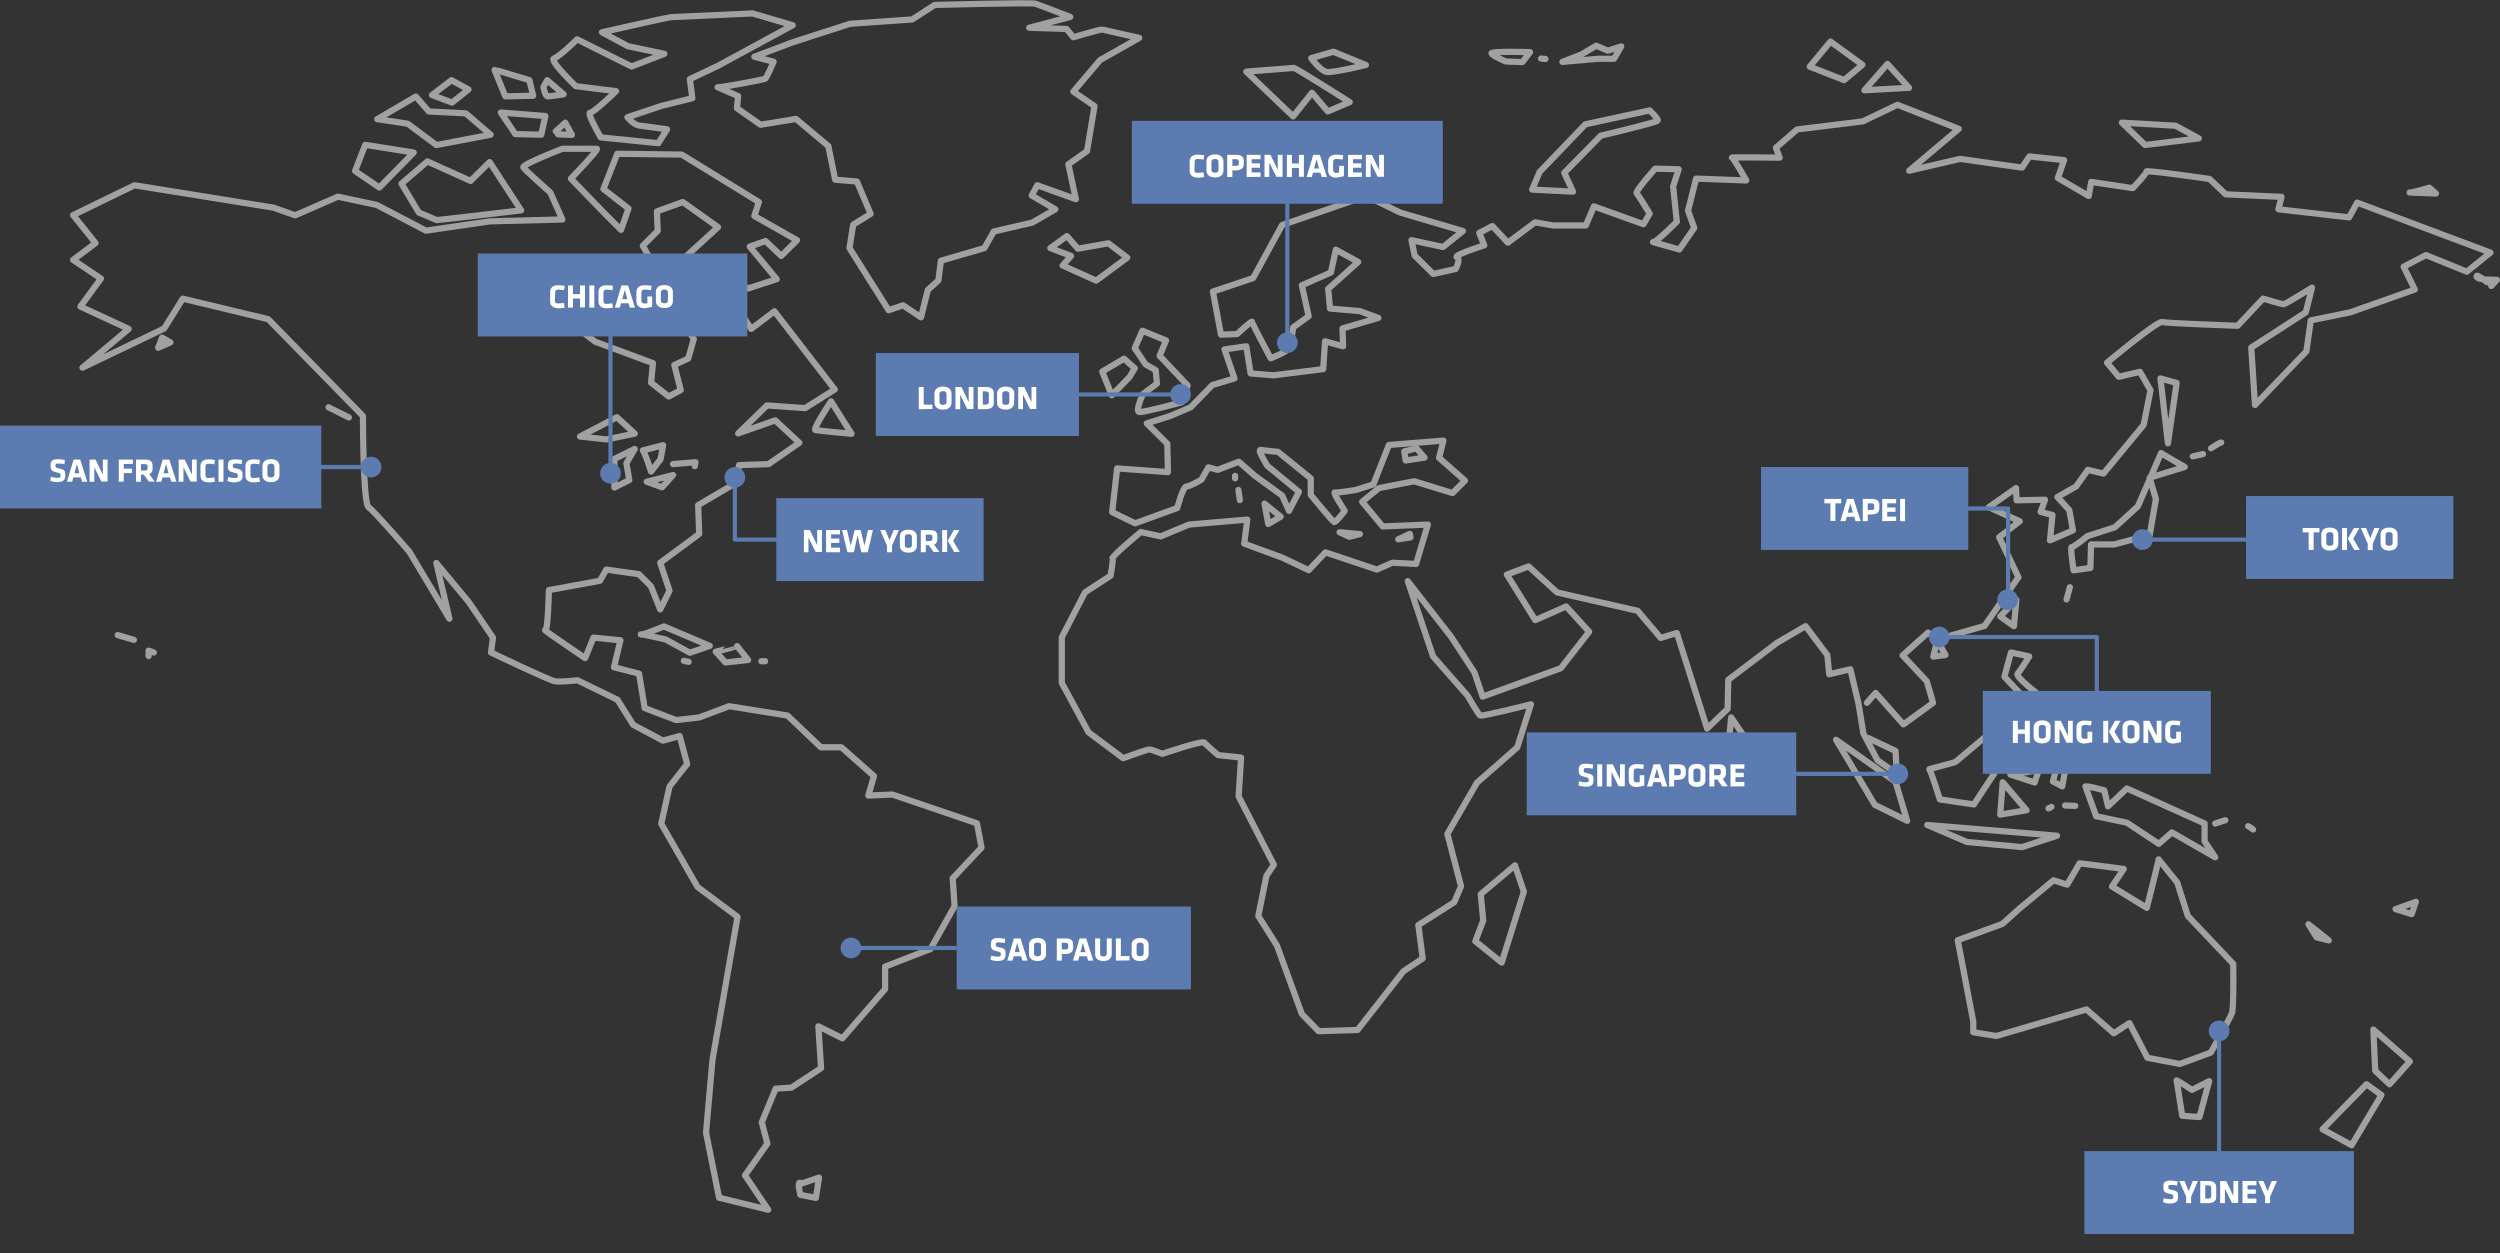 <?xml version="1.0" encoding="utf-8"?>
<!-- Generator: Adobe Illustrator 24.2.3, SVG Export Plug-In . SVG Version: 6.00 Build 0)  -->
<svg version="1.1" id="Layer_1" xmlns="http://www.w3.org/2000/svg" xmlns:xlink="http://www.w3.org/1999/xlink" x="0px" y="0px"
	 viewBox="0 0 1206 604.5" style="enable-background:new 0 0 1206 604.5;" xml:space="preserve">
<rect x="0" y="0" width="1206" height="604.5" fill="#333333" stroke="none"/>
<style type="text/css">
	.st0{opacity:0.747;}
	.st1{fill:none;stroke:#C5C5C5;stroke-width:3;stroke-linecap:round;stroke-linejoin:round;stroke-miterlimit:10;}
	.st2{fill:none;stroke:#5C7BB0;stroke-width:2;stroke-miterlimit:10;}
	.st3{fill:#5C7BB0;}
	.st4{fill:#FFFFFF;}
	.st5{fill:none;stroke:#5C7BB0;stroke-width:2;stroke-linecap:round;stroke-linejoin:round;stroke-miterlimit:10;}
</style>
<g id="Global_Map" transform="translate(30.786 5.175)" class="st0">
	<g id="Australia_Pan-Asia" transform="translate(798.622 287.883)">
		<path id="Stroke_45" class="st1" d="M5.7,53L4.5,65.8l7.8-3.1L5.7,53z"/>
		<path id="Stroke_47" class="st1" d="M56.3,63.8L85,84.1l5.6,18.8L75,95.2L56.3,63.8z"/>
		<path id="Stroke_49" class="st1" d="M100.3,104.9l62.6,5.2l-16.9,5.5l-26.6-2.5L100.3,104.9z"/>
		<path id="Stroke_51" class="st1" d="M101.3,78c0.9,1.2,5.1,14.6,5.1,14.6l16.4,2.4l9.8-14.9L129,61.8l-15.2,12.8L101.3,78z"/>
		<path id="Stroke_53" class="st1" d="M136.7,84.3l-1.2,15.6l12.7-2.1L136.7,84.3z"/>
		<path id="Stroke_55" class="st1" d="M140.7,21.7l-3.2,11.7l15,16l-5.6,9.2l8.8,5.2l5.3-7.4l-5.9-13.5c0,0-12.6-9.5-11.2-11
			s5.6-8.3,5.6-8.3L140.7,21.7z"/>
		<path id="Stroke_57" class="st1" d="M176.6,86.3c1.2-0.3,9.1,1.9,9.1,1.9l1.8,7.7l9.1-8.6l37.5,16.9v8.6l5.1,7.7l-20.9-12L212,114
			l-15.4-10.2l-14.8-3.1L176.6,86.3z"/>
		<path id="Stroke_59" class="st1" d="M211.9,121.5c0,0.9-5.7,23.4-5.7,23.4l-16.8-10.3l5.7-8.5l-21.3-2.7l-6,10.3l-6.6-2.1
			l-16.5,13.7l-8.1,7.3l-21.6,7.9l7.5,39.2v5.2l11.1,1.8l43.5-12.8l13.2,11.5l7.5-4.9l8.7,16.7l15.6,3l15-5.5
			c0,0,9.3-16.7,10.2-19.1s0.6-23.7,0.6-23.7L226,148.8l-5.1-16.1L211.9,121.5z"/>
		<path id="Stroke_61" class="st1" d="M220.6,228.1c0.9,0.3,7.4,4.6,7.4,4.6l8.3-4.2l-4.7,17.3l-8.3-0.6L220.6,228.1z"/>
		<path id="Stroke_63" class="st1" d="M323.3,230l-6.9-6.5l-0.9-19.9l17.6,15.4L323.3,230z"/>
		<path id="Stroke_65" class="st1" d="M312.2,230l7.2,5.2L305,259.4l-14-7.7L312.2,230z"/>
		<path id="Stroke_73" class="st1" d="M143.3-3.7L142.1,9l-6.6-4.7L143.3-3.7z"/>
		<path id="Stroke_115" class="st1" d="M326.2,145.5l9.8-3.5l-2,5.9L326.2,145.5z"/>
		<path id="Stroke_117" class="st1" d="M105.1,15.9l-1.9,7.8l5.9-0.8L105.1,15.9z"/>
		<path id="Stroke_119" class="st1" d="M140.4,80.6l13.7-2.1l-2,5.9L140.4,80.6z"/>
		<path id="Stroke_121" class="st1" d="M171.7,95.7l-4.9-0.2"/>
		<path id="Stroke_123" class="st1" d="M160.2,96.2l-1.4,0.7"/>
		<path id="Stroke_125" class="st1" d="M239.2,104.2l4.9-1.6"/>
		<path id="Stroke_127" class="st1" d="M255.1,105.5c0.7,0.3,2.4,1.6,2.4,1.6"/>
		<path id="Stroke_129" class="st1" d="M284.2,152.8l9.8,7.8l-5.9-1.5L284.2,152.8z"/>
		<path id="Stroke_143" class="st1" d="M165.4,86.3l-4.5-2.4l2.8-10.3l3.1,5.1L165.4,86.3z"/>
	</g>
	<g id="Europ_Africa_Asia" transform="translate(476.921 18.578)">
		<path id="Stroke_35" class="st1" d="M34.5,149.3l5.2,4.6l-2.5,4.2l-8.6,8.8L24,155.5L34.5,149.3z"/>
		<path id="Stroke_37" class="st1" d="M43.4,135.8l-3.7,8.4l5.2,7.8l4.9,2.8l0.6,6.5l-6.7,5c0,0-4,8.4-1.8,8.7
			c2.1,0.3,20.5-4.7,20.5-4.7l2.8-8.1l-13.5-14.3l3.1-7.4L43.4,135.8z"/>
		<path id="Stroke_39" class="st1" d="M110.1,225.5l-7.8-6.3l1.8,9.8L110.1,225.5z"/>
		<path id="Stroke_41" class="st1" d="M89.7,212.6l0.7,4.9"/>
		<path id="Stroke_43" class="st1" d="M223.1,393.7l-16.5,13.9l1.2,12.7l-3.8,10l12.7,10.3l10.7-34.2L223.1,393.7z"/>
		<path id="Stroke_67" class="st1" d="M392.9,315.3l4.2-4.8l13.4,15.2l14.3-10.4l-3-10.4l-11.7-12.5l12.3-11l4.5,3.3l22.7-6.5
			l16.4-23.5l-9.3-19.3l9.9-7.7l-14.9-6.8l13.1-9.2l0.3,5.9l13.7-0.3l-2.1,5.9l5.7,1.5l-1.2,12.2l11.1-4.8l-1.8-9.8l-5.7-6.3l9-5.1
			l5.7-8l7.5,1.8l19.4-23.5l3.3-16.7l-5.1-8.9l-10.2,2.4l-5.7-6.8c0,0,24.2-20.2,26.6-19.6c2.4,0.6,36.4,1.8,36.4,1.8l12.3-13.1
			c0,0,9,2.7,9.9,2.7s13.7-8,13.7-8l-3,11.9l-26.3,17l1.8,27.7l24.8-25.9l2.1-14.9l19.1-3.9l31.1-11l-5.4-11l10.8-5.6l19.7,8
			l11.4-9.2L629.4,74l-3.9,7.1l-34.1-3.9l1.5-6L566,70l-7.8-7.4c0,0-30.8-4.5-30.5-3.6s-6.6,8-6.6,8l-20-3l-1.2,6.8L485,62.1l3-8.6
			l-16.7-1.8l-3.6,5.4l-29.9-4.2l-24.5,5.7l23.9-20.2l-29.6-11.6l-16.7,8l-31.7,3.9L349,47.5l1.8,4.8c0,0-23.9-0.3-23,0
			s6.9,11,6.9,11l-24.2-0.9l-3.9,15.5l3,8.3l-7.2,10.4c0,0-14-3.9-12.6-3.6s11.4-9.8,11.4-9.8l-1.8-17l2.7-8.3l-11.3-0.3
			c0,0-9.9,11-9,11.9s6.3,9.8,6.3,9.8l-3,5.1l-23.9-8.6l-3.9,9.2h-15.8l-8.7-1.5l-13.1,9.8l-7.5-8l-6.3,3.3l2.4,6
			c0,0-15.2,4.8-13.2,5.7s-0.6,5.7-0.6,5.7l-10.8,2.4l-9-8.9l-1.5-7.4l15.2,3.3l9.6-7.7l-30.2-8.9l-16.4-8l-40.6,14l-14,25.6
			l-19.4,6.5l3.9,20.8l7.8-0.3c0,0,7.2-6.8,7.2-5.9s9,17.6,9,17.6s6.9-2.7,8.4-4.5s2.4-10.4,2.4-10.4l7.5-5.4l-3.3-14.9l14-6.2
			l2.4-11l10.8,5.9l-14.5,13l0.9,9.5l14.3,1.2l9,3.3l-17.3,5.1l0.3,8.6l-8.7-2.4l-0.9,13.4l-23.9,3l-11.1-0.9l-2.1-13.1L83,144.8
			l4.8,14L77.1,162l-10.4,10.7l-9.9,4.2l-11.3,3.6l9.9,9.8l0.3,13.7l-24.5-1.8l-2.4,21.1l11.1,5.4l20.3-7.4c0,0,2.7-10.4,4.5-10.4
			s7.2-3.3,7.2-3.3l3.3-5.9l4.5,1.2l10.2-3.9l7.8,6.8l13.1,9.5l3.3,7.4l4.8-9.2L103.7,201c0,0-5.1-8-3.3-7.7s8.4,0.9,8.4,0.9
			l15.8,12.8v8c0,0,10.5,12.8,11.3,13.1s5.1-5.4,5.1-5.4s-6-9.2-4.8-8.9s10.2-1.2,10.2-1.2l8.4-2.7l7.5-19l26.3-2.1l-2.1,8.3
			l12.5,11l-6,6l-18.5-5.7l-17,3.3l-8.1,6.6l9.9,11.9l21.8-0.9l-5.7,19l-11.4-0.6l-7.5,3.3l-24.8-8.3l-8.1,8.6l-12.6-6l-18.5-6.8
			l1.5-11.6l-28.1,2.4L52.2,235l-9.6-2.1c0,0-14.3,11.9-13.7,12.8S28,254,28,254l-12.3,8L4.5,283.7v22l12.9,23.8L34.1,342
			c0,0,11.4-4.2,12.6-4.2s6.3,2.1,6.3,2.1s19.4-6.6,20.3-5.4s6.6,6,6.6,6l11.1,1.2l-1.2,18.7l17,33l-3.6,5.4l-3.9,19.3l9,14.3l12,33
			l8.1,8.3l18.8-0.6l22.1-28.3l9.3-6.2l-2.1-16.1l17.3-11l3.3-7.7l-6.6-25.3l14.3-24.7l19.4-17l6.6-20.8c0,0-23.6,6-24.5,5.4
			s-6-9.5-6-9.5l-16.7-19l-12.2-36.3l20.9,26.8l11.3,17.3l3.9,11.6l37.7-13.7l13.7-17.6l-11.1-12.2l-14.9,6.6l-13.7-22l10.5-3.9
			l13.7,12.5l9,2.1l29.9,6.8l11.1,13.1l7.8-2.4l14.6,46.1l9.9-9.5l0.3-14l23.6-17.9l13.7-8l10.5,14l0.9,9.2l10.2-2.4l3.9,16.4
			l2.4,14.6L398,343l9.3,6.5l-0.6-11l-13.1-6.2"/>
		<path id="Stroke_69" class="st1" d="M538.1,190.1l-3.6-31.3l7.8,2.2L538.1,190.1z"/>
		<path id="Stroke_71" class="st1" d="M534.8,194.8c1.8,1.2,11.4,6.7,11.4,6.7l-16.9,5.2l3,10.4l-3,17.2l-17.2,4.6H501l-0.3,11.3
			l-8.1,1.2c0,0-1.8-11.6-0.9-11.3s7.5-5.2,7.5-5.2l13.3-4.3l11.1-10.1L534.8,194.8z"/>
		<path id="Stroke_75" class="st1" d="M527.1,46.2l-11.2-10.8l25.9,1.5L553,43L527.1,46.2z"/>
		<path id="Stroke_77" class="st1" d="M391.7,19.8l21.5-1.2L402.8,7.1L391.7,19.8z"/>
		<path id="Stroke_79" class="st1" d="M390.7,7.5l-8.8,7.4l-16.6-6.5l10-12.1L390.7,7.5z"/>
		<path id="Stroke_81" class="st1" d="M251.1,68.7l-4.2-9.1l17.6-17.9c0,0,27.2-6.4,27.5-7.3c0.3-0.9-3.9-4.9-3.9-4.9l-31,6.7
			l-22.1,23l-3.6,8.5L251.1,68.7z"/>
		<path id="Stroke_83" class="st1" d="M116.5,9c1.8,0.6,26.9,16.5,26.9,16.5L132.8,30l-7.6-9l-9.1,11.4L93.5,10.8L116.5,9z"/>
		<path id="Stroke_85" class="st1" d="M124.8,4.3c0,0,4.6,6.4,7.8,6.7c3.2,0.3,18.6-3.4,18.6-3.4l-15.7-6.4L124.8,4.3z"/>
		<path id="Stroke_109" class="st1" d="M172.4,233.8l0.3,1.7l-5.9,0.9L172.4,233.8z"/>
		<path id="Stroke_111" class="st1" d="M138.5,233l9.8,0.9l-5.1,1.3L138.5,233z"/>
		<path id="Stroke_113" class="st1" d="M175.6,192.5l3.9,4.5l-9.1,1.4l-0.7-4.4L175.6,192.5z"/>
		<path id="Stroke_131" class="st1" d="M550.1,196.4l4.9-1.1"/>
		<path id="Stroke_133" class="st1" d="M558.9,192.5c0,0,4.2-2.8,4.9-2.8"/>
		<path id="Stroke_135" class="st1" d="M654.7,69.1c1.1,0.2,9.5-2.3,9.5-2.3l3.2,2.8L654.7,69.1z"/>
		<path id="Stroke_137" class="st1" d="M687,109.7c0.4,1.8,9.8,1.5,9.8,1.5l-2.7,3C694.1,114.1,686.5,107.5,687,109.7z"/>
		<path id="Stroke_145" class="st1" d="M490.8,259.5l-1.6,5.9"/>
		<path id="Stroke_147" class="st1" d="M230.4,1.4c0,0-19.1-0.6-18.6,0.6s6.9,3.9,6.9,3.9l8,0.3L230.4,1.4z"/>
		<path id="Stroke_149" class="st1" d="M235.7,4.5l2.1,0.2"/>
		<path id="Stroke_151" class="st1" d="M246,6.1l9.2-3.6l7.1-4.2l5.6,2.4l6.5-2.1l-3.5,6h-7.7L246,6.1z"/>
		<path id="Stroke_107" class="st1" d="M88.1,207v-1.2"/>
	</g>
	<g id="Americas_Greenland" transform="translate(0 0)">
		<path id="Stroke_1" class="st1" d="M101.2,95L34.1,84.2L4.5,98.6l10.8,13.5l-10.8,8.1l13.4,9L8,142.7l23.3,10.8L9,172.2l39.4-18.9
			l9-14.4l41.2,9.9l45.7,46.7c0,0,0,42.2,2.7,44s19.7,21.5,19.7,21.5l19.3,32.3l-6.3-26.9l15.7,18.9l11.6,17.1l-0.9,7.2
			c0,0,28.2,13.5,30.9,13.9s10.8-0.5,10.8-0.5l19.3,9.4l7.6,12.1l14.3,7.6l8.1-2.2l3.6,13.5l-8.5,10.8l-4,18l17.5,30.5l19.3,14.4
			l-12.1,69.1l-3.1,35l6.3,31.4l23.7,5.8l-11.2-16.6l10.8-15.3l-2.7-10.3l6.7-16.2l7.6-0.5l14.3-9.4l-1.3-20.2l11.6,5.8l20.6-23.8
			v-10.8l21.9-8.5l11.6-20.6l-0.9-13.5l13.9-14.8l-2.2-11.7l-40.8-13.9l-11.6,0.5l2.7-9.4l-15.7-13.9h-9.9L349.1,340l-28.2-4.5
			l-14.3,5.4l-11.2,1.3l-15.2-5.8l-2.7-16.6l-12.1-3.1l3.1-13l-13-1.3l-4,9.9c0,0-20.6-13.9-19.3-13.5c1.4,0.5,1.8-19.3,1.8-19.3
			l24.6-4.5l3.1-5.4l15.7,2.2l5.8,5.8l4.5,11.2l4.5-9l-4.5-13.5l18.8-13.9l-0.5-13.9l18.4-10.8l1.3-8.5l14.3-0.5l14.8-10.3
			l-11.6-10.8l-17.9,6.3l13.9-13.5l18.4,1.3l14.3-9L342.8,145l-11.2,8.5l-6.7-10.3l-12.1-9.9l-13.4,0.4c0,0-3.1,16.6-1.8,16.6
			s6.3,8.1,6.3,8.1l-2.7,9.4l-6.7,3.1l3.1,12.1l-5.8,3.1l-8.5-6.7l0.9-9.4l-27.8-10.3l-7.6-5.8l-7.6-1.8l13.9-21.6l12.1-8.1l4.5,5.8
			l15.2-1.3l-7.6-13.5l7.2-7.2l-0.4-9.4l12.5-4.5l17,12.1l-15.2,13.9l13,4L330,134l13.9-4.5l-13-15.7l7.6-2.7l7.6,7.2l7.6-7.6
			L333.1,99l2.2-6.7l-37.2-22.9L267,69l-6.7,17l12.1,9.4l-3.6,10.3l-7.6-7.6L244.6,81c0,0,13.9-14.4,12.5-14.4h-16.6
			c0,0-19.7,7.6-18.8,9s13,12.1,13,12.1l5.8,13l-34.9,0.9l-30.9,4.5L151,93.7l-18.8-4l-20.6,9L101.2,95z"/>
		<path id="Stroke_3" class="st1" d="M179.9,101c0.9,0,40.7-4.7,40.7-4.7L205.4,73l-9.2,9.1l-20.8-9.4l-12.5,10.7l8.3,13.9
			L179.9,101z"/>
		<path id="Stroke_5" class="st1" d="M168.8,68.4l-16.6,16.9l-11.7-8l4.9-12.6L168.8,68.4z"/>
		<path id="Stroke_7" class="st1" d="M151.2,52.3l14.7,2.2l13.8,10.3l26.2-5l-12-10.3l-17.8-0.9l-6.3-7.2L151.2,52.3z"/>
		<path id="Stroke_9" class="st1" d="M177.6,40.7l9.7,3.6l7.9-6.3l-8.2-4.5L177.6,40.7z"/>
		<path id="Stroke_11" class="st1" d="M210.8,49.1l21.5,1.7l-2,9l-12.5-0.3L210.8,49.1z"/>
		<path id="Stroke_13" class="st1" d="M351.6,7l-35.9,19.5L302,33l1.2,9.2l-14.9,3.7l-16.4,5.5c0,0,3,3.7,5.7,4s13.4,1.8,13.4,1.8
			l-4.2,6.7L259,61.1c0,0-6.9-11.9-5.1-11.9s12.5-10.4,12.5-10.4L247,36.4c0,0-13.1-12.5-10.5-13.4c2.7-0.9,11.1-9.2,11.1-9.2
			l26.3,13.1l15.8-6.1l-17.6-3.7l-12.5-6.7c0,0,32.3-7.3,33.2-7.3s39.4-1.8,39.4-1.8L351.6,7z"/>
		<path id="Stroke_15" class="st1" d="M275.4,204l-8.6-7.9l-17.8,9.3l12.8,1.4L275.4,204z"/>
		<path id="Stroke_17" class="st1" d="M275.4,211.4l-9.8,4.8V230l7.2-3.6l-1.4-8.1L275.4,211.4z"/>
		<path id="Stroke_19" class="st1" d="M279.3,212.1c0.9,0.6,4,10.2,4,10.2l4.6-6l1.2-6.7L279.3,212.1z"/>
		<path id="Stroke_21" class="st1" d="M281.2,227.2l12.7-3.2l-5.3,5.9L281.2,227.2z"/>
		<path id="Stroke_23" class="st1" d="M293.9,218.7l10.8-0.9l-0.3,1.9"/>
		<path id="Stroke_25" class="st1" d="M370.1,188.4c0,0-9,13.6-7.5,13.9c1.5,0.3,17.4,1.8,17.4,1.8L370.1,188.4z"/>
		<path id="Stroke_27" class="st1" d="M278.4,300.9c0.8,0.4,11.1-3.9,11.1-3.9l22.1,9.4l-9.6,3.3l-11.7-6.4
			C290.3,303.3,277.2,300.3,278.4,300.9z"/>
		<path id="Stroke_29" class="st1" d="M314.5,309.2l4.7,5.2l10.9-1.2l-5.3-6.7C324.8,306.6,313.6,309.5,314.5,309.2z"/>
		<path id="Stroke_31" class="st1" d="M315.4,36.9c3.3,0,21.9-3.7,22.8-4s4.2-8.3,4.2-8.3l-9.3-2.4l18.6-7l27.6-8.9l30-2.1l10.8-7
			c0,0,46.8-1.2,48.6-0.6S485.5,3,485.5,3l-19.8,5.2l18,0.6l3.3,4c0,0,13.2-4,14.1-3.7s17.7,4,17.7,4l-18.9,10.7L487,39l10.2,7
			l-3.6,21.7l-9,6.4l3.6,16.8l-18.6-6.7l-2.7,4.9l11.4,6.7l-11.1,6.4l-18.6,4.3l-4.5,8l-21,6.1l-1.2,9.5l-5.1,4.6l-3.3,13.2
			l-8.7-5.8l-6.9,2.4l-18.9-30l1.8-11.3l8.4-5.2l-6.6-15.6l-10.5-0.9l-3.3-16.2l-15.6-13.1L336.1,55l-11.4-8l0.6-5.8L315.4,36.9z"/>
		<path id="Stroke_33" class="st1" d="M513,119.1l-15,11.1l-16.2-7.3l4.1-4.6l-10-3.8l8-5.8l5.3,6.1l14.7-2.6L513,119.1z"/>
		<path id="Stroke_87" class="st1" d="M336.5,313.8h1.8"/>
		<path id="Stroke_95" class="st1" d="M137.5,196.2l-9.8-4.9"/>
		<path id="Stroke_97" class="st1" d="M209.4,28.9l15.2,4.6l1.8,7.5L213,41.3l-5.2-12.7"/>
		<path id="Stroke_99" class="st1" d="M231.4,36.7c0,0,0.6,4.6,2.1,4.6s7.6-1,7.6-1l-7.9-6.8L231.4,36.7z"/>
		<path id="Stroke_101" class="st1" d="M238.4,59.6l6.7,0.3l-3.2-5.9l-4.6,4.2"/>
		<path id="Stroke_103" class="st1" d="M284.2,132.7l-4.9,2.3l3.7,2.6L284.2,132.7z"/>
		<path id="Stroke_105" class="st1" d="M301.4,314.1l-2.3-0.5"/>
		<path id="Stroke_139" class="st1" d="M355.8,565.8l8.5-2.9l-1.5,9.8l-7.5-1.5C355.3,571.2,353.3,563.4,355.8,565.8z"/>
		<path id="Stroke_89" class="st1" d="M40.9,311.3v-2.6l2.5,0.9"/>
		<path id="Stroke_91" class="st1" d="M33.8,303.5l-7.8-2.3"/>
		<path id="Stroke_93" class="st1" d="M47.4,157.7l-1.9,4.9l5.9-2.6L47.4,157.7z"/>
	</g>
</g>
<g id="City_Labels" transform="translate(266 103)">
	<g id="Melbourne" transform="translate(735 393)">
		<path id="Path_7" class="st2" d="M69.5,4.3v55"/>
		<circle id="Oval" class="st3" cx="69.5" cy="1.3" r="5"/>
		<rect id="Rectangle" x="4.5" y="59.3" class="st3" width="130" height="40"/>
		<path id="MELBOURNE-2" class="st4" d="M49.7,81.3c0-2.1-0.1-2.7-3-3.3C45,77.6,45,77.6,45,76.6c0-0.8,0.2-1,1.3-1c1,0,2,0.1,3,0.3
			l0.2-2c-1.1-0.2-2.1-0.3-3.2-0.4c-2.9,0-3.7,0.8-3.7,3c0,2.3,0.4,2.8,3,3.4c1.7,0.4,1.8,0.5,1.8,1.5c0,0.9-0.2,1.1-1.5,1.1
			c-1,0-2.1-0.2-3.1-0.5l-0.4,1.9c1.1,0.5,2.3,0.7,3.4,0.7C49,84.5,49.7,83.4,49.7,81.3z M59.3,73.7h-2.5l-2,4.9l-2-4.9h-2.5
			l3.3,7.6v3.1H56v-3.1L59.3,73.7z M68.1,81.6v-5.1c0-1.4-1-2.8-3.6-2.8h-4.1v10.7h4.1C67.1,84.3,68.1,83,68.1,81.6z M65.7,80.9
			c0,0.8-0.3,1.3-1.5,1.3h-1.4v-6.4h1.4c1.2,0,1.5,0.5,1.5,1.3V80.9z M75.7,84.3h3V73.7h-2.3V81l-3.5-7.3H70v10.7h2.3v-7L75.7,84.3z
			 M87.5,84.3v-2.1h-4.3v-2.3h4v-2.1h-4v-2h4.3v-2.1h-6.7v10.7L87.5,84.3L87.5,84.3z M97.4,73.7h-2.5l-2,4.9l-2-4.9h-2.5l3.3,7.6
			v3.1h2.4v-3.1L97.4,73.7z"/>
	</g>
	<g id="Tokyo" transform="translate(758 140)">
		<path id="Path_2" class="st5" d="M9.5,17.3h50"/>
		<circle id="Oval-2" class="st3" cx="9.5" cy="17.3" r="5"/>
		<rect id="Rectangle-2" x="59.5" y="-3.7" class="st3" width="100" height="40"/>
		<path id="TOKYO-2" class="st4" d="M94.9,13.8v-2.1h-8.1v2.1h2.9v8.5h2.4v-8.5C92.1,13.8,94.9,13.8,94.9,13.8z M104,14.8
			c0-1.6-1.1-3.3-4.1-3.3s-4.1,1.6-4.1,3.3v4.5c0,1.6,1.1,3.3,4.1,3.3s4.1-1.6,4.1-3.3V14.8z M101.6,19c0,0.8-0.5,1.3-1.7,1.3
			s-1.7-0.5-1.7-1.3v-4c0-0.8,0.5-1.3,1.7-1.3s1.7,0.5,1.7,1.3V19z M105.8,22.3h2.4V11.7h-2.4V22.3z M111.7,22.3h2.7l-3.2-5.4l3-5.2
			h-2.7l-2.9,5.2L111.7,22.3z M123.9,11.7h-2.5l-2,4.9l-2-4.9h-2.5l3.3,7.6v3.1h2.4v-3.1L123.9,11.7z M132.6,14.8
			c0-1.6-1.1-3.3-4.1-3.3s-4.1,1.6-4.1,3.3v4.5c0,1.6,1.1,3.3,4.1,3.3s4.1-1.7,4.1-3.3V14.8z M130.2,19c0,0.8-0.5,1.3-1.7,1.3
			s-1.7-0.5-1.7-1.3v-4c0-0.8,0.5-1.3,1.7-1.3s1.7,0.5,1.7,1.3V19z"/>
	</g>
	<g id="Hong_Kong" transform="translate(660 203)">
		<path id="Path_3" class="st5" d="M9.5,1.3h76v28.6"/>
		<circle id="Oval-3" class="st3" cx="9.5" cy="1.3" r="5"/>
		<rect id="Rectangle-3" x="30.5" y="27.3" class="st3" width="110" height="40"/>
		<path id="HONG_KONG-2" class="st4" d="M53.2,52.3V41.7h-2.4v4.2h-3.4v-4.2H45v10.7h2.4V48h3.4v4.3H53.2z M63.3,44.8
			c0-1.6-1.1-3.3-4.1-3.3S55,43.2,55,44.8v4.5c0,1.6,1.1,3.3,4.1,3.3s4.1-1.6,4.1-3.3v-4.5H63.3z M60.9,49c0,0.8-0.5,1.3-1.7,1.3
			s-1.7-0.5-1.7-1.3v-4c0-0.8,0.5-1.3,1.7-1.3s1.7,0.5,1.7,1.3V49z M70.9,52.3h3V41.7h-2.3V49l-3.5-7.3h-2.9v10.7h2.3v-7L70.9,52.3z
			 M83.3,52v-5H81v3.3c-0.5,0.1-1,0.1-1.4,0.1c-0.7,0.1-1.4-0.4-1.5-1.1c0-0.1,0-0.3,0-0.4v-3.7c0-0.8,0.3-1.5,1.5-1.5
			c1,0,2.1,0.1,3.1,0.3l0.3-2.1c-1.1-0.2-2.3-0.3-3.4-0.3c-2.6,0-3.9,1.3-3.9,3.3v4.5c0,1.9,1.3,3.3,3.9,3.3
			C80.8,52.5,82.1,52.3,83.3,52z M88.6,52.3H91V41.7h-2.4V52.3z M94.5,52.3h2.7L94,46.9l3-5.2h-2.7l-2.9,5.2L94.5,52.3z M106.1,44.8
			c0-1.6-1.1-3.3-4.1-3.3s-4.1,1.6-4.1,3.3v4.5c0,1.6,1.1,3.3,4.1,3.3s4.1-1.6,4.1-3.3V44.8z M103.7,49c0,0.8-0.5,1.3-1.7,1.3
			s-1.7-0.5-1.7-1.3v-4c0-0.8,0.5-1.3,1.7-1.3s1.7,0.5,1.7,1.3V49z M113.7,52.3h3V41.7h-2.3V49l-3.5-7.3H108v10.7h2.3v-7L113.7,52.3
			z M126.1,52v-5h-2.3v3.3c-0.5,0.1-0.9,0.1-1.4,0.1c-0.7,0.1-1.4-0.4-1.5-1.1c0-0.1,0-0.3,0-0.4v-3.7c0-0.8,0.3-1.5,1.5-1.5
			c1,0,2.1,0.1,3.1,0.3l0.3-2.1c-1.1-0.2-2.3-0.3-3.4-0.3c-2.6,0-3.9,1.3-3.9,3.3v4.5c0,1.9,1.3,3.3,3.9,3.3
			C123.7,52.5,124.9,52.3,126.1,52z"/>
	</g>
	<g id="Seoul" transform="translate(579 126)">
		<path id="Path_4" class="st5" d="M123.7,60.3v-44h-19.2"/>
		<circle id="Oval-4" class="st3" cx="123.5" cy="60.3" r="5"/>
		<rect id="Rectangle-4" x="4.5" y="-3.7" class="st3" width="100" height="40"/>
		<path id="SEOUL-2" class="st4" d="M43.2,13.8v-2.1h-8.1v2.1H38v8.5h2.4v-8.5C40.4,13.8,43.2,13.8,43.2,13.8z M49.2,11.7H46
			l-3.2,10.7h2.5l0.6-2.1h3.6l0.6,2.1h2.5L49.2,11.7z M47.6,13.8l1.2,4.5h-2.4L47.6,13.8z M61.6,16.1v-1.4c0-2-1-3-3.6-3h-4.4v10.7
			H56v-3.2h1.8C60.5,19.1,61.6,18.1,61.6,16.1L61.6,16.1z M59.2,15.8c0,0.8-0.2,1.2-1.3,1.2H56v-3.2h1.8c1,0,1.3,0.4,1.3,1.1v0.9
			H59.2z M69.7,22.3v-2.1h-4.3v-2.3h4v-2.1h-4v-2h4.3v-2.1H63v10.7L69.7,22.3L69.7,22.3z M74,22.3V11.7h-2.4v10.7H74V22.3z"/>
	</g>
	<g id="Singapore" transform="translate(466 254)">
		<circle id="Oval-5" class="st3" cx="183.5" cy="16.3" r="5"/>
		<path id="Path_5" class="st5" d="M183.5,16.3h-49"/>
		<rect id="Rectangle-5" x="4.5" y="-3.7" class="st3" width="130" height="40"/>
		<path id="SINGAPORE-2" class="st4" d="M36.7,19.3c0-2.1-0.1-2.7-3-3.3C32,15.6,32,15.6,32,14.5c0-0.8,0.2-1,1.3-1c1,0,2,0.1,3,0.3
			l0.2-2c-1.1-0.2-2.1-0.3-3.2-0.4c-2.9,0-3.7,0.8-3.7,3c0,2.3,0.4,2.8,3,3.4c1.7,0.4,1.8,0.5,1.8,1.5c0,0.9-0.2,1.1-1.5,1.1
			c-1,0-2.1-0.2-3.1-0.5l-0.4,1.9c1.1,0.5,2.3,0.7,3.4,0.7C36.1,22.5,36.7,21.4,36.7,19.3z M40.9,22.3V11.7h-2.4v10.7h2.4V22.3z
			 M48.8,22.3h3V11.7h-2.3V19L46,11.7h-2.9v10.7h2.3v-7L48.8,22.3z M61.2,22v-5H59v3.3c-0.5,0.1-0.9,0.1-1.4,0.1
			c-0.7,0.1-1.4-0.4-1.5-1.1c0-0.1,0-0.3,0-0.4v-3.7c0-0.8,0.3-1.5,1.5-1.5c1,0,2.1,0.1,3.1,0.3l0.3-2.1c-1.1-0.2-2.3-0.3-3.4-0.3
			c-2.6,0-3.9,1.3-3.9,3.3v4.5c0,1.9,1.3,3.3,3.9,3.3C58.8,22.5,60,22.3,61.2,22z M68.9,11.7h-3.2l-3.2,10.7H65l0.6-2.1h3.6l0.6,2.1
			h2.5L68.9,11.7z M67.3,13.8l1.2,4.5H66L67.3,13.8z M81.2,16.1v-1.4c0-2-1-3-3.6-3h-4.4v10.7h2.4v-3.2h1.8
			C80.1,19.1,81.2,18.1,81.2,16.1z M78.8,15.8c0,0.8-0.2,1.2-1.3,1.2h-1.8v-3.2h1.8c1,0,1.3,0.4,1.3,1.1V15.8z M90.7,14.8
			c0-1.6-1.1-3.3-4.1-3.3s-4.1,1.6-4.1,3.3v4.5c0,1.6,1.1,3.3,4.1,3.3s4.1-1.6,4.1-3.3V14.8z M88.3,19c0,0.8-0.5,1.3-1.7,1.3
			s-1.7-0.5-1.7-1.3v-4c0-0.8,0.5-1.3,1.7-1.3s1.7,0.5,1.7,1.3V19z M98.7,22.3h2.8L99,18.7c1.1-0.4,1.7-1.5,1.6-2.7v-1.3
			c0-2-1-3-3.6-3h-4.4v10.7H95V19h1.4L98.7,22.3z M98.1,15.8c0,0.8-0.3,1.2-1.3,1.2h-1.9v-3.1h1.9c1,0,1.3,0.3,1.3,1.1V15.8z
			 M109.5,22.3v-2.1h-4.3v-2.3h4v-2.1h-4v-2h4.3v-2.1h-6.7v10.7L109.5,22.3L109.5,22.3z"/>
	</g>
	<g id="London" transform="translate(135 338)">
		<path id="Path_9" class="st2" d="M9.5,16.3h51"/>
		<circle id="Oval-6" class="st3" cx="9.5" cy="16.3" r="5"/>
		<rect id="Rectangle-6" x="60.5" y="-3.7" class="st3" width="113" height="40"/>
		<path id="LONDON-2" class="st4" d="M84.1,19.3c0-2.1-0.1-2.7-3-3.3c-1.7-0.4-1.7-0.4-1.7-1.4c0-0.8,0.2-1,1.3-1c1,0,2,0.1,3,0.3
			l0.2-2c-1.1-0.2-2.1-0.3-3.2-0.4c-2.9,0-3.7,0.8-3.7,3c0,2.3,0.4,2.8,3,3.4c1.7,0.4,1.8,0.5,1.8,1.5c0,0.9-0.2,1.1-1.5,1.1
			c-1,0-2.1-0.2-3.1-0.5l-0.4,1.9c1.1,0.5,2.3,0.7,3.4,0.7C83.5,22.5,84.1,21.4,84.1,19.3z M91.3,11.7h-3.2l-3.2,10.7h2.5l0.6-2.1
			h3.6l0.6,2.1h2.5L91.3,11.7z M89.7,13.8l1.2,4.5h-2.4L89.7,13.8z M103.6,14.8c0-1.6-1.1-3.3-4.1-3.3s-4.1,1.6-4.1,3.3v4.5
			c0,1.6,1.1,3.3,4.1,3.3s4.1-1.6,4.1-3.3V14.8z M101.2,19c0,0.8-0.5,1.3-1.7,1.3s-1.7-0.5-1.7-1.3v-4c0-0.8,0.5-1.3,1.7-1.3
			s1.7,0.5,1.7,1.3V19z M116.7,16.1v-1.4c0-2-1-3-3.6-3h-4.3v10.7h2.4v-3.2h1.8C115.6,19.1,116.7,18.1,116.7,16.1L116.7,16.1z
			 M114.3,15.8c0,0.8-0.2,1.2-1.3,1.2h-1.8v-3.2h1.8c1,0,1.3,0.4,1.3,1.1V15.8z M123,11.7h-3.2l-3.2,10.7h2.5l0.6-2.1h3.6l0.6,2.1
			h2.5L123,11.7z M121.4,13.8l1.2,4.5h-2.4L121.4,13.8z M132.9,11.7V19c0,0.9-0.4,1.4-1.6,1.4c-1.2,0-1.6-0.5-1.6-1.4v-7.3h-2.4v7.6
			c0,1.6,1,3.3,4,3.3s4-1.7,4-3.3v-7.6C135.3,11.7,132.9,11.7,132.9,11.7z M143.9,22.3v-2.1h-4.2v-8.5h-2.4v10.7L143.9,22.3
			L143.9,22.3z M153.1,14.8c0-1.6-1.1-3.3-4.1-3.3s-4.1,1.6-4.1,3.3v4.5c0,1.6,1.1,3.3,4.1,3.3s4.1-1.7,4.1-3.3V14.8z M150.7,19
			c0,0.8-0.5,1.3-1.7,1.3s-1.7-0.5-1.7-1.3v-4c0-0.8,0.5-1.3,1.7-1.3s1.7,0.5,1.7,1.3V19z"/>
	</g>
	<g id="New_York" transform="translate(79 126)">
		<circle id="Oval-7" class="st3" cx="9.5" cy="1.3" r="5"/>
		<path id="Path_10" class="st5" d="M9.5,1.9v29.4h20"/>
		<rect id="Rectangle-7" x="29.5" y="11.3" class="st3" width="100" height="40"/>
		<path id="NEW_YORK-2" class="st4" d="M48.5,37.3h3V26.7h-2.3V34l-3.5-7.3h-2.9v10.7H45v-7L48.5,37.3z M60.2,37.3v-2.1h-4.3v-2.3h4
			v-2.1h-4v-2h4.3v-2.1h-6.7v10.7h6.7V37.3z M76.1,26.7h-2.4L72,34.3l-1.8-7.6h-2.9l-1.9,7.6l-1.8-7.6h-2.4l2.6,10.7h3.1l1.8-8.1
			l1.8,8.1h3.1L76.1,26.7z M88.6,26.7h-2.5l-2,4.9l-2-4.9h-2.5l3.3,7.6v3.1h2.4v-3.1L88.6,26.7z M97.3,29.8c0-1.6-1.1-3.3-4.1-3.3
			s-4.1,1.7-4.1,3.3v4.5c0,1.6,1.1,3.3,4.1,3.3s4.1-1.6,4.1-3.3V29.8z M94.9,34c0,0.8-0.5,1.3-1.7,1.3s-1.7-0.5-1.7-1.3v-4
			c0-0.8,0.5-1.3,1.7-1.3s1.7,0.5,1.7,1.3V34z M105.4,37.3h2.8l-2.6-3.6c1.1-0.4,1.7-1.5,1.6-2.7v-1.3c0-2-1-3-3.6-3h-4.4v10.7h2.4
			V34h1.4L105.4,37.3z M104.8,30.8c0,0.8-0.3,1.2-1.3,1.2h-1.9v-3.1h1.9c1,0,1.3,0.3,1.3,1.1V30.8z M109.5,37.3h2.4V26.7h-2.4V37.3z
			 M115.3,37.3h2.7l-3.2-5.4l3-5.2h-2.7l-2.9,5.2L115.3,37.3z"/>
	</g>
	<g id="Montreal" transform="translate(-40 23)">
		<path id="Path_12" class="st2" d="M68.5,102.3V35"/>
		<circle id="Oval-8" class="st3" cx="68.5" cy="102.3" r="5"/>
		<rect id="Rectangle-8" x="4.5" y="-3.7" class="st3" width="130" height="40"/>
		<path id="MONTREAL-2" class="st4" d="M41.8,15.2c0-0.9,0.3-1.5,1.5-1.5c0.9,0,1.8,0.1,2.8,0.3l0.3-2.1c-1-0.2-2-0.3-3.1-0.3
			c-2.7,0-3.9,1.3-3.9,3.3v4.5c0,1.9,1.2,3.3,3.9,3.3c1,0,2.1-0.1,3.1-0.3L46,20.1c-0.9,0.2-1.8,0.2-2.8,0.3c-1.2,0-1.5-0.5-1.5-1.5
			L41.8,15.2L41.8,15.2z M56.2,22.3V11.7h-2.4v4.2h-3.4v-4.2H48v10.7h2.4V18h3.4v4.3H56.2z M60.7,22.3V11.7h-2.4v10.7h2.4V22.3z
			 M65.1,15.2c0-0.9,0.3-1.5,1.5-1.5c0.9,0,1.8,0.1,2.8,0.3l0.3-2.1c-1-0.2-2-0.3-3.1-0.3c-2.7,0-3.9,1.3-3.9,3.3v4.5
			c0,1.9,1.2,3.3,3.9,3.3c1,0,2.1-0.1,3.1-0.3l-0.3-2.1c-0.9,0.2-1.8,0.2-2.8,0.3c-1.2,0-1.5-0.5-1.5-1.5V15.2z M77,11.7h-3.2
			l-3.2,10.7H73l0.6-2.1h3.6l0.6,2.1h2.5L77,11.7z M75.4,13.8l1.2,4.5h-2.4L75.4,13.8z M88.6,22v-5h-2.3v3.3
			c-0.5,0.1-0.9,0.1-1.4,0.1c-0.7,0.1-1.4-0.4-1.5-1.1c0-0.1,0-0.3,0-0.4v-3.7c0-0.8,0.3-1.5,1.5-1.5c1,0,2.1,0.1,3.1,0.3l0.3-2.1
			c-1.1-0.2-2.3-0.3-3.4-0.3c-2.6,0-3.9,1.3-3.9,3.3v4.5c0,1.9,1.3,3.3,3.9,3.3C86.2,22.5,87.4,22.3,88.6,22L88.6,22z M98.6,14.8
			c0-1.6-1.1-3.3-4.1-3.3s-4.1,1.6-4.1,3.3v4.5c0,1.6,1.1,3.3,4.1,3.3s4.1-1.6,4.1-3.3V14.8z M96.2,19c0,0.8-0.5,1.3-1.7,1.3
			s-1.7-0.5-1.7-1.3v-4c0-0.8,0.5-1.3,1.7-1.3s1.7,0.5,1.7,1.3V19z"/>
	</g>
	<g id="Singapore-3" transform="translate(120 71)">
		<circle id="Oval-9" class="st3" cx="183.5" cy="16.3" r="5"/>
		<path id="Path_5-2" class="st5" d="M183.5,16.3h-49"/>
		<rect id="Rectangle-9" x="36.5" y="-3.7" class="st3" width="98" height="40"/>
		<path id="SINGAPORE-4" class="st4" d="M63.8,23.3v-2.1h-4.2v-8.5h-2.4v10.7L63.8,23.3L63.8,23.3z M73,15.8c0-1.6-1.1-3.3-4.1-3.3
			s-4.1,1.6-4.1,3.3v4.5c0,1.6,1.1,3.3,4.1,3.3S73,22,73,20.3V15.8z M70.6,20c0,0.8-0.5,1.3-1.7,1.3s-1.7-0.5-1.7-1.3v-4
			c0-0.8,0.5-1.3,1.7-1.3s1.7,0.5,1.7,1.3V20z M80.6,23.3h3V12.7h-2.3V20l-3.5-7.3h-2.9v10.7h2.3v-7L80.6,23.3z M93.4,20.6v-5.1
			c0-1.4-1-2.8-3.6-2.8h-4.1v10.7h4.1C92.4,23.3,93.4,22,93.4,20.6z M91,19.9c0,0.8-0.3,1.3-1.5,1.3h-1.4v-6.4h1.4
			c1.2,0,1.5,0.5,1.5,1.3V19.9z M103.3,15.8c0-1.6-1.1-3.3-4.1-3.3S95,14.2,95,15.8v4.5c0,1.6,1.1,3.3,4.1,3.3s4.1-1.6,4.1-3.3
			L103.3,15.8z M100.9,20c0,0.8-0.5,1.3-1.7,1.3s-1.7-0.5-1.7-1.3v-4c0-0.8,0.5-1.3,1.7-1.3s1.7,0.5,1.7,1.3V20z M110.9,23.3h3V12.7
			h-2.3V20l-3.5-7.3h-2.9v10.7h2.3v-7L110.9,23.3z"/>
	</g>
	<g id="Copenhagen" transform="translate(286.5 -40)">
		<path id="Path_12-2" class="st2" d="M68.5,102.3V35"/>
		<circle id="Oval-10" class="st3" cx="68.5" cy="102.3" r="5"/>
		<rect id="Rectangle-10" x="-6.5" y="-4.7" class="st3" width="150" height="40"/>
		<path id="MONTREAL-3" class="st4" d="M23.8,15.2c0-0.9,0.3-1.5,1.5-1.5c0.9,0,1.8,0.1,2.8,0.3l0.3-2.1c-1-0.2-2-0.3-3.1-0.3
			c-2.7,0-3.9,1.3-3.9,3.3v4.5c0,1.9,1.2,3.3,3.9,3.3c1,0,2.1-0.1,3.1-0.3L28,20.1c-0.9,0.2-1.8,0.2-2.8,0.3c-1.2,0-1.5-0.5-1.5-1.5
			L23.8,15.2L23.8,15.2z M37.7,14.8c0-1.6-1.1-3.3-4.1-3.3s-4.1,1.6-4.1,3.3v4.5c0,1.6,1.1,3.3,4.1,3.3s4.1-1.6,4.1-3.3V14.8z
			 M35.3,19c0,0.8-0.5,1.3-1.7,1.3s-1.7-0.5-1.7-1.3v-4c0-0.8,0.5-1.3,1.7-1.3s1.7,0.5,1.7,1.3V19z M47.5,16.1v-1.4c0-2-1-3-3.6-3
			h-4.4v10.7H42v-3.2h1.8C46.4,19.1,47.5,18.1,47.5,16.1z M45.1,15.8c0,0.8-0.2,1.2-1.3,1.2H42v-3.2h1.8c1,0,1.3,0.4,1.3,1.1V15.8z
			 M55.6,22.3v-2.1h-4.3v-2.3h4v-2.1h-4v-2h4.3v-2.1h-6.7v10.7L55.6,22.3L55.6,22.3z M63.2,22.3h3V11.7h-2.3V19l-3.5-7.3h-2.9v10.7
			h2.3v-7L63.2,22.3z M76.5,22.3V11.7h-2.4v4.2h-3.4v-4.2h-2.4v10.7h2.4V18h3.4v4.3H76.5z M84.2,11.7H81l-3.2,10.7h2.5l0.6-2.1h3.6
			l0.6,2.1h2.5L84.2,11.7z M82.6,13.8l1.2,4.5h-2.4L82.6,13.8z M95.8,22v-5h-2.3v3.3c-0.5,0.1-0.9,0.1-1.4,0.1
			c-0.7,0.1-1.4-0.4-1.5-1.1c0-0.1,0-0.3,0-0.4v-3.7c0-0.8,0.3-1.5,1.5-1.5c1,0,2.1,0.1,3.1,0.3l0.3-2.1c-1.1-0.2-2.3-0.3-3.4-0.3
			c-2.6,0-3.9,1.3-3.9,3.3v4.5c0,1.9,1.3,3.3,3.9,3.3C93.4,22.5,94.6,22.3,95.8,22z M104.5,22.3v-2.1h-4.3v-2.3h4v-2.1h-4v-2h4.3
			v-2.1h-6.7v10.7L104.5,22.3L104.5,22.3z M112.1,22.3h3V11.7h-2.3V19l-3.5-7.3h-2.9v10.7h2.3v-7L112.1,22.3z"/>
	</g>
	<g id="Singapore-5" transform="translate(-270.5 106)">
		<circle id="Oval-11" class="st3" cx="183.5" cy="16.3" r="5"/>
		<path id="Path_5-3" class="st5" d="M183.5,16.3h-49"/>
		<rect id="Rectangle-11" x="4.5" y="-3.7" class="st3" width="155" height="40"/>
		<path id="SINGAPORE-6" class="st4" d="M36,20.3c0-2.1-0.1-2.7-3-3.3c-1.7-0.4-1.7-0.4-1.7-1.4c0-0.8,0.2-1,1.3-1c1,0,2,0.1,3,0.3
			l0.2-2c-1.1-0.2-2.1-0.3-3.2-0.4c-2.9,0-3.7,0.8-3.7,3c0,2.3,0.4,2.8,3,3.4c1.7,0.4,1.8,0.5,1.8,1.5c0,0.9-0.2,1.1-1.5,1.1
			c-1,0-2.1-0.2-3.1-0.5l-0.4,1.9c1.1,0.5,2.3,0.7,3.4,0.7C35.3,23.5,36,22.4,36,20.3z M43.2,12.7H40l-3.2,10.7h2.5l0.6-2.1h3.6
			l0.6,2.1h2.5L43.2,12.7z M41.6,14.8l1.2,4.5h-2.4L41.6,14.8z M53.4,23.3h3V12.7h-2.3V20l-3.5-7.3h-2.9v10.7H50v-7L53.4,23.3z
			 M64.2,23.3v-4.1h4v-2.1h-4v-2.3h4.4v-2.1h-6.8v10.7L64.2,23.3L64.2,23.3z M76.3,23.3h2.8l-2.6-3.6c1.1-0.4,1.7-1.5,1.6-2.7v-1.3
			c0-2-1-3-3.6-3h-4.4v10.7h2.4V20h1.4L76.3,23.3z M75.7,16.8c0,0.8-0.3,1.2-1.3,1.2h-1.9v-3.1h1.9c1,0,1.3,0.3,1.3,1.1V16.8z
			 M86.2,12.7H83l-3.2,10.7h2.5l0.6-2.1h3.6l0.6,2.1h2.5L86.2,12.7z M84.6,14.8l1.2,4.5h-2.4L84.6,14.8z M96.4,23.3h3V12.7h-2.3V20
			l-3.5-7.3h-2.9v10.7H93v-7L96.4,23.3z M103.6,16.2c0-0.9,0.3-1.5,1.5-1.5c0.9,0,1.8,0.1,2.8,0.3l0.3-2.1c-1-0.2-2-0.3-3.1-0.3
			c-2.7,0-3.9,1.3-3.9,3.3v4.5c0,1.9,1.2,3.3,3.9,3.3c1,0,2.1-0.1,3.1-0.3l-0.3-2.1c-0.9,0.2-1.8,0.2-2.8,0.3
			c-1.2,0-1.5-0.5-1.5-1.5V16.2z M112.3,23.3V12.7h-2.4v10.7h2.4V23.3z M121.5,20.3c0-2.1-0.1-2.7-3-3.3c-1.7-0.4-1.7-0.4-1.7-1.4
			c0-0.8,0.2-1,1.3-1c1,0,2,0.1,3,0.3l0.2-2c-1.1-0.2-2.1-0.3-3.2-0.3c-2.9,0-3.7,0.8-3.7,3c0,2.3,0.4,2.8,3,3.4
			c1.7,0.4,1.8,0.5,1.8,1.5c0,0.9-0.2,1.1-1.5,1.1c-1,0-2.1-0.2-3.1-0.5l-0.4,1.9c1.1,0.5,2.3,0.7,3.4,0.7
			C120.8,23.5,121.5,22.4,121.5,20.3z M125.3,16.2c0-0.9,0.3-1.5,1.5-1.5c0.9,0,1.8,0.1,2.8,0.3l0.3-2.1c-1-0.2-2-0.3-3.1-0.3
			c-2.7,0-3.9,1.3-3.9,3.3v4.5c0,1.9,1.2,3.3,3.9,3.3c1,0,2.1-0.1,3.1-0.3l-0.3-2.1c-0.9,0.2-1.8,0.2-2.8,0.3
			c-1.2,0-1.5-0.5-1.5-1.5V16.2z M139.3,15.8c0-1.6-1.1-3.3-4.1-3.3s-4.1,1.6-4.1,3.3v4.5c0,1.6,1.1,3.3,4.1,3.3s4.1-1.6,4.1-3.3
			V15.8z M136.9,20c0,0.8-0.5,1.3-1.7,1.3s-1.7-0.5-1.7-1.3v-4c0-0.8,0.5-1.3,1.7-1.3s1.7,0.5,1.7,1.3V20z"/>
	</g>
</g>
</svg>
